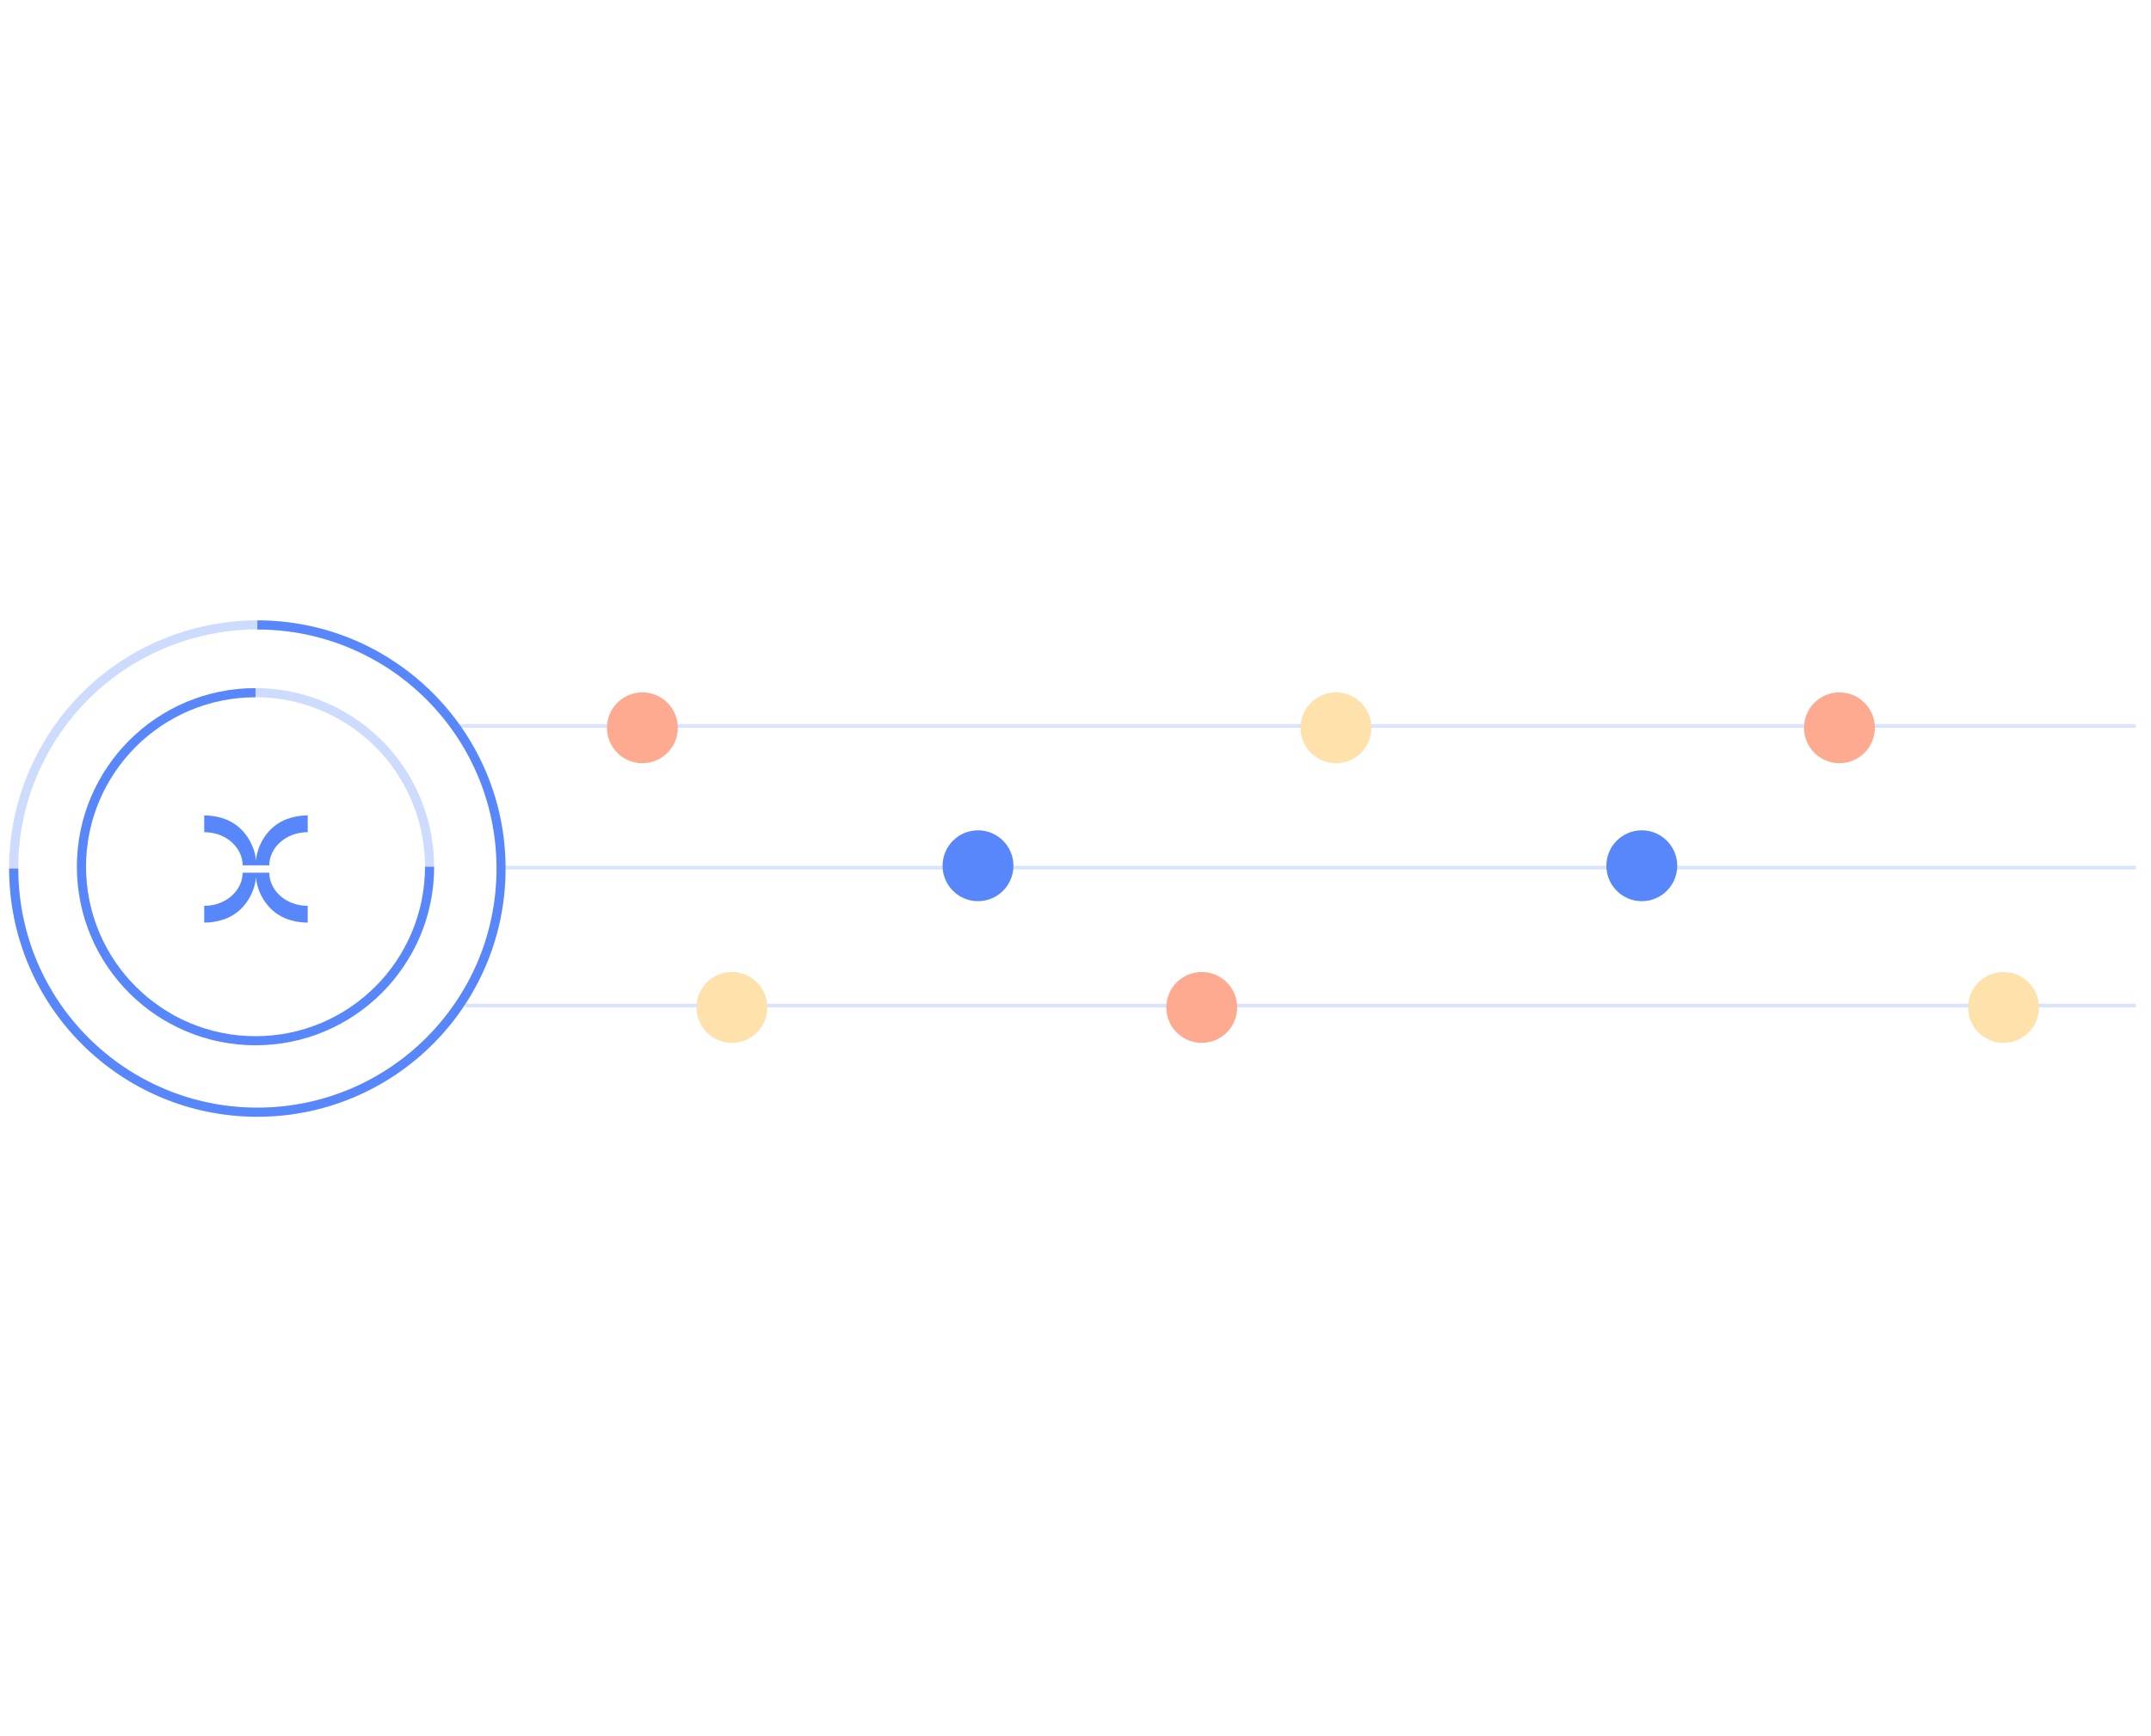 <?xml version="1.0" encoding="UTF-8"?> <svg xmlns="http://www.w3.org/2000/svg" width="570" height="460" viewBox="0 0 570 460" fill="none"><mask id="mask0_2425_121114" style="mask-type:alpha" maskUnits="userSpaceOnUse" x="0" y="0" width="570" height="460"><rect width="570" height="460" rx="20" fill="#ECECEC"></rect></mask><g mask="url(#mask0_2425_121114)"><path d="M133.171 229.949L566.001 229.95" stroke="#D9E4FF" stroke-width="0.988"></path><path d="M123.289 266.513L566.001 266.513" stroke="#D9E4FF" stroke-width="0.988"></path><path d="M119.336 192.398L566 192.398" stroke="#D9E4FF" stroke-width="0.988"></path><circle cx="170.228" cy="192.892" r="9.388" fill="#FEAA90"></circle><circle cx="259.165" cy="229.455" r="9.388" fill="#5886FB"></circle><circle cx="354.033" cy="192.892" r="9.388" fill="#FFE1AC"></circle><circle cx="435.065" cy="229.455" r="9.388" fill="#5886FB"></circle><circle cx="318.457" cy="267.007" r="9.388" fill="#FEAA90"></circle><circle cx="193.945" cy="267.007" r="9.388" fill="#FFE1AC"></circle><circle cx="530.919" cy="267.007" r="9.388" fill="#FFE1AC"></circle><circle cx="487.439" cy="192.892" r="9.388" fill="#FEAA90"></circle><path d="M3.635 230.204C3.635 265.864 32.544 294.773 68.204 294.773C103.865 294.773 132.774 265.864 132.774 230.204C132.774 194.543 103.865 165.634 68.204 165.634" stroke="#5886FB" stroke-width="2.406"></path><path opacity="0.3" d="M100.488 174.285C69.605 156.454 30.115 167.036 12.285 197.919C-5.546 228.802 5.036 268.292 35.919 286.123C66.802 303.953 106.292 293.372 124.122 262.488" stroke="#5886FB" stroke-width="2.406"></path><path d="M67.71 183.587C42.237 183.587 21.588 204.237 21.588 229.71C21.588 255.183 42.237 275.832 67.71 275.832C93.183 275.832 113.833 255.183 113.833 229.71" stroke="#5886FB" stroke-width="2.406"></path><path fill-rule="evenodd" clip-rule="evenodd" d="M54.115 220.561C59.984 220.561 64.297 224.722 64.297 229.34H66.881H68.781H71.364C71.364 224.722 75.677 220.561 81.546 220.561V216.115C79.371 216.115 77.275 216.551 75.382 217.343C70.187 219.631 68 224.907 67.831 228.228V228.229L67.831 228.229L67.831 228.229V228.228C67.661 224.907 65.474 219.63 60.278 217.342C58.385 216.551 56.29 216.115 54.115 216.115V220.561ZM54.115 240.079C59.984 240.079 64.297 235.919 64.297 231.3L66.881 231.3H71.364C71.364 235.919 75.677 240.079 81.546 240.079V244.525C79.37 244.525 77.275 244.089 75.382 243.297C70.187 241.009 68.001 235.734 67.831 232.413V232.411L67.831 232.412L67.831 232.411V232.413C67.661 235.734 65.474 241.01 60.278 243.298C58.385 244.089 56.29 244.525 54.115 244.525L54.115 240.079Z" fill="#5886FB"></path><path opacity="0.3" d="M107.653 252.771C120.39 230.711 112.831 202.503 90.771 189.766C68.711 177.03 40.503 184.588 27.766 206.648C15.03 228.708 22.588 256.917 44.648 269.653" stroke="#5886FB" stroke-width="2.406"></path></g></svg> 